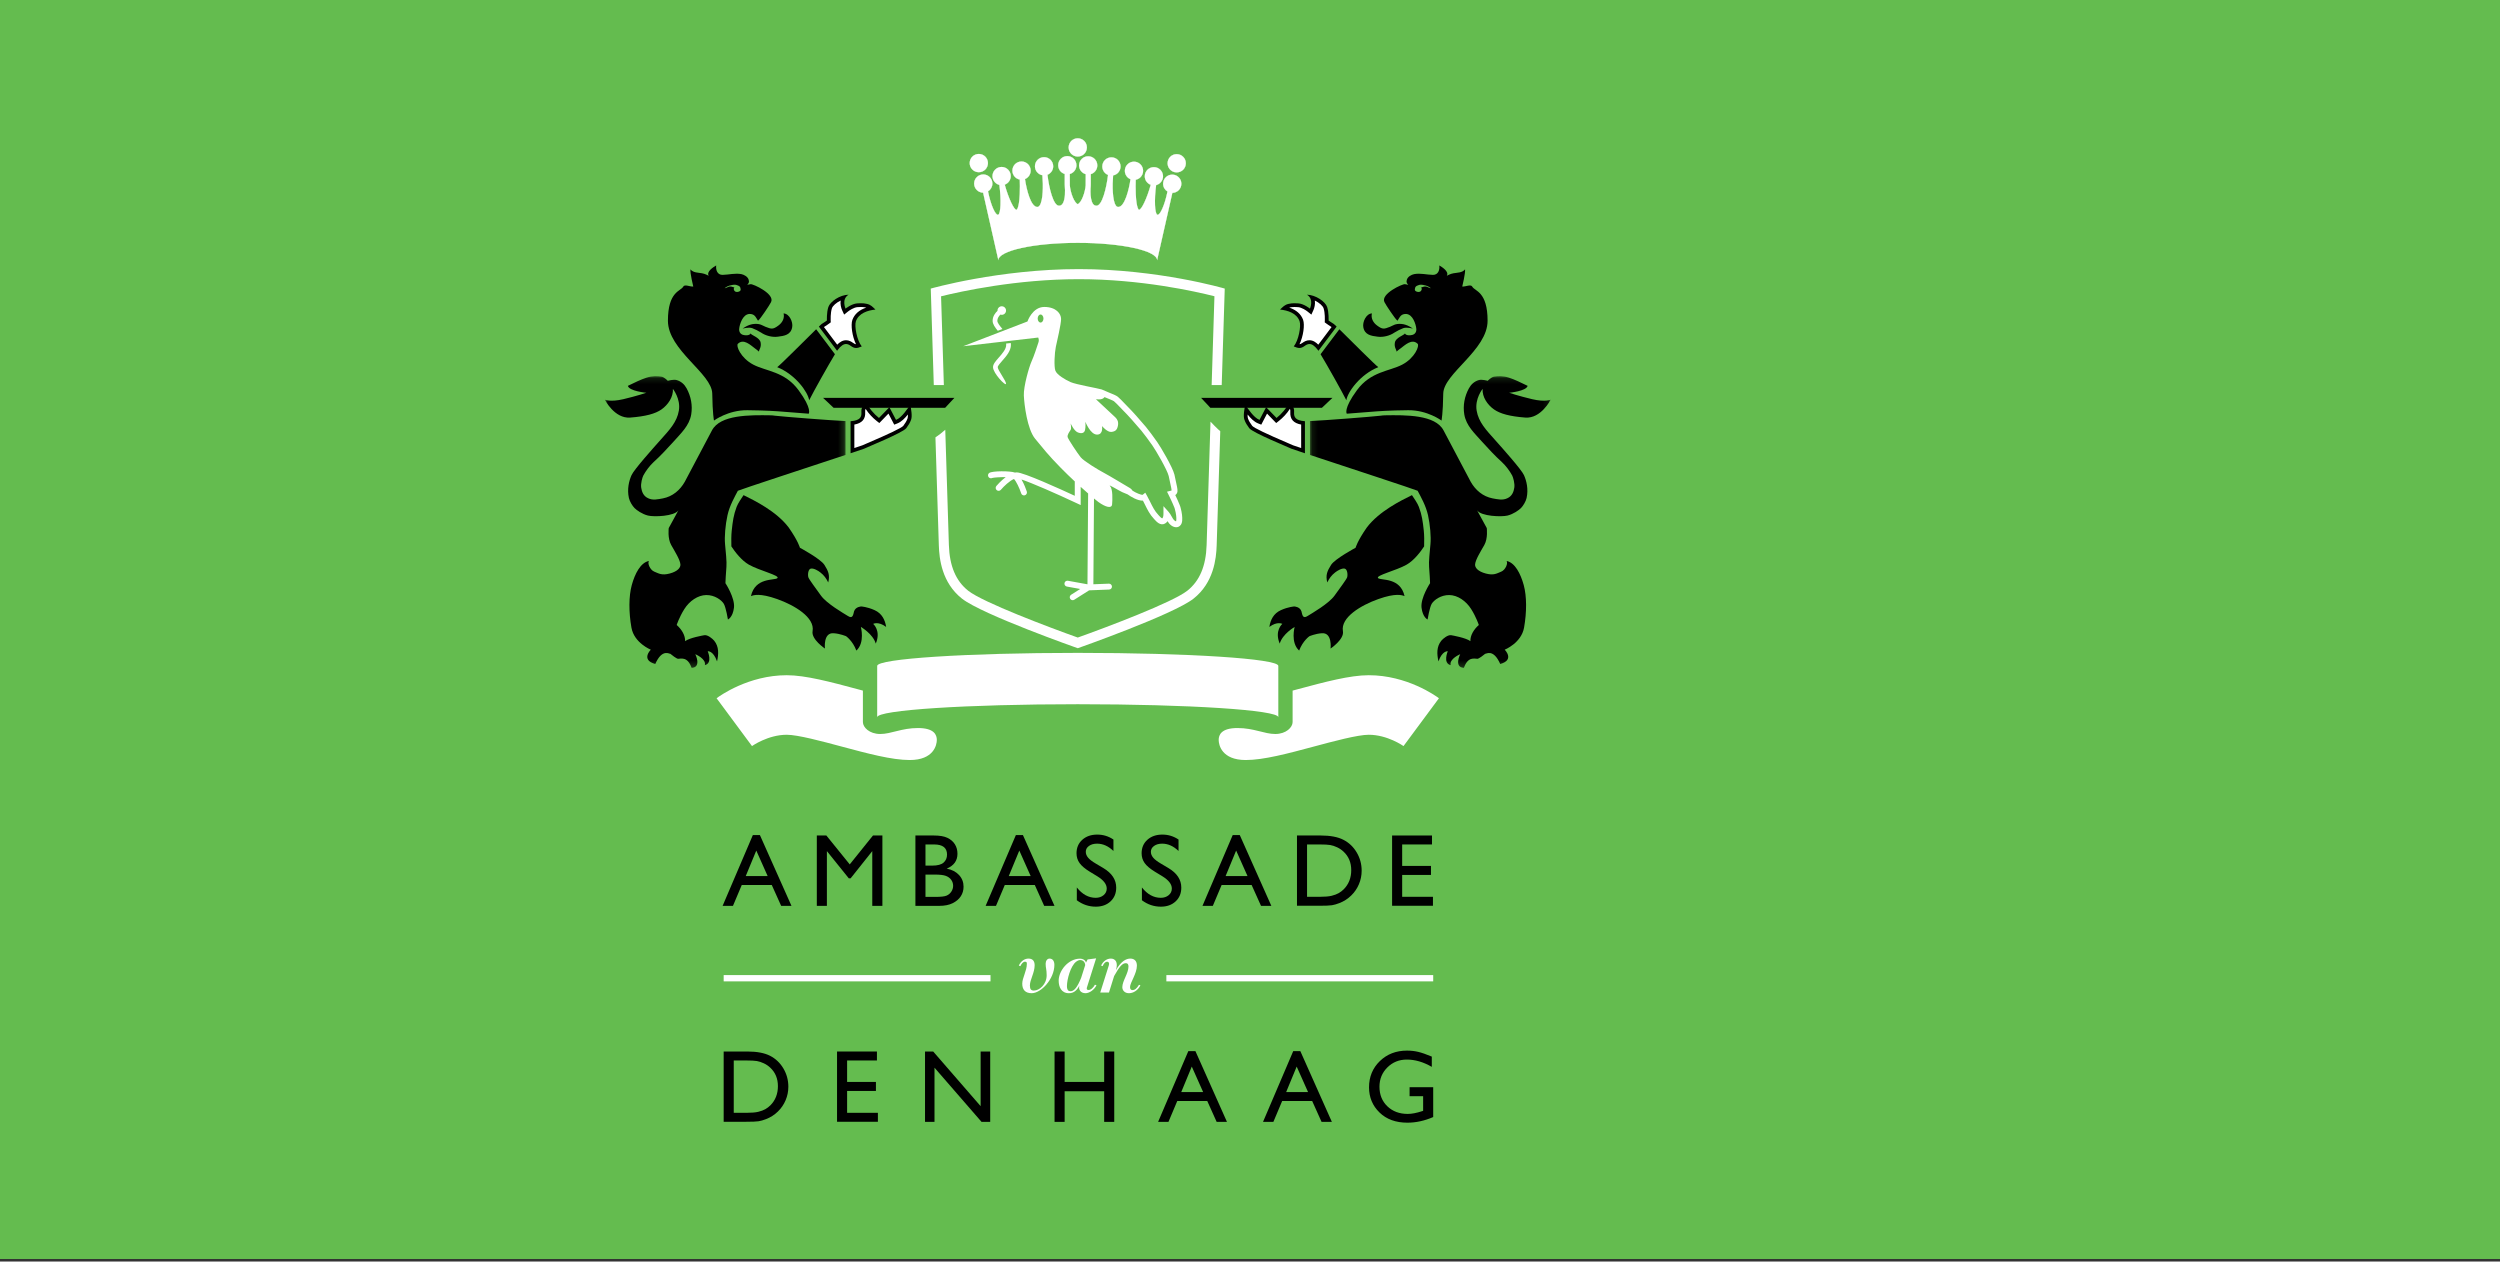 <?xml version="1.0" encoding="UTF-8"?>
<svg width="434px" height="219px" viewBox="0 0 434 219" version="1.1" xmlns="http://www.w3.org/2000/svg" xmlns:xlink="http://www.w3.org/1999/xlink">
    <rect x="0" y="0" width="434" height="219" fill="#333333" stroke="none"/>
    <title>Group 2</title>
    <defs>
        <polygon id="path-1" points="0.111 0.131 41.897 0.131 41.897 50.785 0.111 50.785"></polygon>
        <polygon id="path-3" points="0 0.131 41.786 0.131 41.786 50.785 0 50.785"></polygon>
        <polygon id="path-5" points="0 170.898 164.196 170.898 164.196 0 0 0"></polygon>
    </defs>
    <g id="Home" stroke="none" stroke-width="1" fill="none" fill-rule="evenodd">
        <g id="Group-2">
            <g id="Group-67-Copy" fill="#64BC4F">
                <polygon id="Fill-1" points="0 218.56 434 218.56 434 0.001 0 0.001"></polygon>
            </g>
            <g id="Group-124" transform="translate(105, 24)">
                <path d="M82.098,89.338 C62.866,89.338 47.28,90.349 47.28,91.599 L47.28,100.514 C47.28,99.264 62.866,98.253 82.098,98.253 C101.325,98.253 116.916,99.264 116.916,100.514 L116.916,91.599 C116.916,90.349 101.325,89.338 82.098,89.338" id="Fill-1" fill="#FFFFFF"></path>
                <path d="M57.633,104.454 C57.633,103.592 57.203,102.387 54.36,102.387 C51.518,102.387 49.709,103.421 47.813,103.421 C45.92,103.421 44.799,102.258 44.799,101.354 L44.799,95.889 C44.464,95.798 44.129,95.709 43.806,95.622 C39.201,94.387 34.851,93.218 31.583,93.218 C24.933,93.218 19.942,96.806 19.398,97.215 L25.547,105.52 C25.575,105.5 28.324,103.554 31.583,103.554 C33.489,103.554 37.724,104.691 41.125,105.605 C45.597,106.806 49.82,107.941 52.933,107.941 C57.102,107.941 57.633,105.316 57.633,104.454" id="Fill-3" fill="#FFFFFF"></path>
                <path d="M106.563,104.454 C106.563,103.592 106.993,102.387 109.836,102.387 C112.678,102.387 114.487,103.421 116.383,103.421 C118.276,103.421 119.397,102.258 119.397,101.354 L119.397,95.889 C119.732,95.798 120.067,95.709 120.39,95.622 C124.995,94.387 129.345,93.218 132.613,93.218 C139.263,93.218 144.254,96.806 144.799,97.215 L138.649,105.52 C138.621,105.5 135.872,103.554 132.613,103.554 C130.708,103.554 126.472,104.691 123.071,105.605 C118.599,106.806 114.376,107.941 111.263,107.941 C107.095,107.941 106.563,105.316 106.563,104.454" id="Fill-5" fill="#FFFFFF"></path>
                <path d="M74.101,148.421 C72.963,148.421 72.463,147.785 72.463,146.756 C72.463,145.767 73.261,144.535 73.261,143.316 C73.261,143.032 73.194,142.951 72.909,142.951 C72.652,142.951 72.327,143.29 72.138,143.722 L71.867,143.628 C72.205,142.856 72.869,142.409 73.546,142.409 C74.331,142.409 74.615,142.91 74.615,143.574 C74.615,144.86 73.789,146.106 73.789,147.067 C73.789,147.744 74.006,147.961 74.493,147.961 C75.468,147.961 76.7,146.864 76.7,145.307 C76.7,144.264 76.524,144.061 76.524,143.316 C76.524,142.829 76.782,142.409 77.201,142.409 C77.797,142.409 78.041,142.924 78.041,143.506 C78.041,145.943 75.739,148.421 74.101,148.421" id="Fill-7" fill="#FFFFFF"></path>
                <path d="M82.509,142.667 C82.333,142.667 82.144,142.721 81.819,142.951 C80.83,143.709 80.221,146.065 80.221,147.189 C80.221,147.893 80.492,148.082 80.844,148.082 C81.467,148.082 82.035,147.378 82.685,145.754 L83.389,143.547 C83.362,143.019 83.023,142.667 82.509,142.667 L82.509,142.667 Z M83.674,147.473 C83.619,147.663 83.687,147.866 83.944,147.866 C84.391,147.866 84.797,147.459 85.082,146.945 L85.353,147.04 C84.96,147.839 84.12,148.421 83.443,148.421 C82.658,148.421 82.184,147.866 82.374,147.108 C81.927,147.974 81.372,148.421 80.559,148.421 C79.233,148.421 78.786,147.311 78.786,146.241 C78.786,144.535 80.424,142.423 82.509,142.423 C82.97,142.423 83.43,142.667 83.525,143.113 L83.809,142.559 L85.285,142.369 L83.674,147.473 Z" id="Fill-9" fill="#FFFFFF"></path>
                <path d="M90.985,148.421 C90.254,148.421 89.834,147.933 89.834,147.379 C89.834,146.282 90.904,144.982 90.904,143.777 C90.904,143.452 90.782,143.208 90.457,143.208 C89.821,143.208 89.32,143.818 88.413,145.442 L87.519,148.299 L86.003,148.299 L87.492,143.587 C87.614,143.208 87.478,142.951 87.208,142.951 C86.937,142.951 86.68,143.14 86.409,143.722 L86.152,143.628 C86.476,142.897 87.126,142.409 87.844,142.409 C88.629,142.409 89.157,143.059 88.724,144.413 C89.631,142.843 90.511,142.409 91.229,142.409 C91.946,142.409 92.366,142.856 92.366,143.628 C92.366,145.023 91.175,146.593 91.175,147.351 C91.175,147.662 91.297,147.879 91.595,147.879 C92.001,147.879 92.339,147.608 92.732,146.959 L92.975,147.053 C92.529,147.961 91.716,148.421 90.985,148.421" id="Fill-11" fill="#FFFFFF"></path>
                <path d="M24.564,160.098 L22.378,160.098 L22.378,169.184 L24.616,169.184 C25.491,169.184 26.17,169.124 26.654,169.005 C27.138,168.885 27.541,168.733 27.865,168.55 C28.188,168.366 28.484,168.141 28.752,167.872 C29.615,166.998 30.046,165.893 30.046,164.558 C30.046,163.246 29.603,162.177 28.717,161.349 C28.391,161.04 28.016,160.786 27.594,160.588 C27.171,160.39 26.77,160.259 26.391,160.195 C26.012,160.131 25.403,160.098 24.564,160.098 L24.564,160.098 Z M20.629,170.74 L20.629,158.542 L24.747,158.542 C26.409,158.542 27.723,158.792 28.691,159.29 C29.659,159.788 30.428,160.521 31,161.489 C31.571,162.457 31.857,163.512 31.857,164.655 C31.857,165.47 31.699,166.252 31.384,166.998 C31.069,167.744 30.62,168.4 30.038,168.965 C29.443,169.548 28.752,169.988 27.965,170.285 C27.505,170.467 27.082,170.587 26.697,170.649 C26.313,170.71 25.578,170.74 24.494,170.74 L20.629,170.74 Z" id="Fill-13" fill="#000000"></path>
                <polygon id="Fill-15" fill="#000000" points="40.31 158.542 47.236 158.542 47.236 160.098 42.059 160.098 42.059 163.824 47.061 163.824 47.061 165.389 42.059 165.389 42.059 169.184 47.402 169.184 47.402 170.74 40.31 170.74"></polygon>
                <polygon id="Fill-17" fill="#000000" points="65.238 158.542 66.9 158.542 66.9 170.758 65.396 170.758 57.229 161.35 57.229 170.758 55.584 170.758 55.584 158.542 57.001 158.542 65.238 168.03"></polygon>
                <polygon id="Fill-19" fill="#000000" points="86.684 158.542 88.433 158.542 88.433 170.758 86.684 170.758 86.684 165.442 79.82 165.442 79.82 170.758 78.071 170.758 78.071 158.542 79.82 158.542 79.82 163.824 86.684 163.824"></polygon>
                <path d="M103.864,165.581 L101.893,161.157 L100.065,165.581 L103.864,165.581 Z M101.294,158.472 L102.523,158.472 L108,170.758 L106.211,170.758 L104.582,167.138 L99.371,167.138 L97.844,170.758 L96.047,170.758 L101.294,158.472 Z" id="Fill-21" fill="#000000"></path>
                <path d="M122.076,165.581 L120.105,161.157 L118.278,165.581 L122.076,165.581 Z M119.506,158.472 L120.736,158.472 L126.213,170.758 L124.423,170.758 L122.795,167.138 L117.583,167.138 L116.057,170.758 L114.26,170.758 L119.506,158.472 Z" id="Fill-23" fill="#000000"></path>
                <path d="M139.704,164.742 L143.804,164.742 L143.804,169.919 C142.301,170.571 140.808,170.898 139.327,170.898 C137.305,170.898 135.688,170.307 134.479,169.127 C133.269,167.947 132.664,166.491 132.664,164.759 C132.664,162.935 133.291,161.416 134.544,160.203 C135.798,158.991 137.369,158.385 139.258,158.385 C139.945,158.385 140.598,158.459 141.216,158.608 C141.834,158.757 142.615,159.029 143.56,159.425 L143.56,161.209 C142.102,160.364 140.656,159.941 139.223,159.941 C137.888,159.941 136.763,160.396 135.847,161.305 C134.932,162.215 134.475,163.331 134.475,164.655 C134.475,166.042 134.932,167.176 135.847,168.056 C136.763,168.936 137.94,169.376 139.38,169.376 C140.08,169.376 140.916,169.216 141.89,168.895 L142.056,168.843 L142.056,166.298 L139.704,166.298 L139.704,164.742 Z" id="Fill-25" fill="#000000"></path>
                <path d="M28.262,128.081 L26.291,123.657 L24.463,128.081 L28.262,128.081 Z M25.692,120.972 L26.921,120.972 L32.399,133.258 L30.609,133.258 L28.981,129.638 L23.769,129.638 L22.243,133.258 L20.445,133.258 L25.692,120.972 Z" id="Fill-27" fill="#000000"></path>
                <polygon id="Fill-29" fill="#000000" points="46.549 121.042 48.184 121.042 48.184 133.258 46.427 133.258 46.427 123.753 42.671 128.474 42.348 128.474 38.548 123.753 38.548 133.258 36.799 133.258 36.799 121.042 38.455 121.042 42.514 126.059"></polygon>
                <path d="M57.299,127.827 L55.663,127.827 L55.663,131.701 L57.386,131.701 C58.342,131.701 58.991,131.627 59.332,131.478 C59.673,131.33 59.947,131.098 60.154,130.783 C60.36,130.468 60.464,130.13 60.464,129.769 C60.464,129.396 60.355,129.054 60.136,128.746 C59.918,128.437 59.607,128.206 59.205,128.055 C58.803,127.903 58.167,127.827 57.299,127.827 M57.167,122.598 L55.663,122.598 L55.663,126.271 L56.826,126.271 C57.759,126.271 58.422,126.094 58.816,125.738 C59.209,125.382 59.406,124.922 59.406,124.356 C59.406,123.184 58.66,122.598 57.167,122.598 M58.05,133.258 L53.915,133.258 L53.915,121.042 L57.115,121.042 C58.123,121.042 58.91,121.178 59.476,121.449 C60.041,121.72 60.473,122.093 60.77,122.568 C61.067,123.043 61.216,123.593 61.216,124.216 C61.216,125.417 60.595,126.277 59.353,126.795 C60.245,126.965 60.955,127.332 61.483,127.897 C62.01,128.463 62.274,129.139 62.274,129.926 C62.274,130.55 62.114,131.107 61.793,131.596 C61.472,132.086 61.002,132.485 60.381,132.794 C59.76,133.103 58.983,133.258 58.05,133.258" id="Fill-31" fill="#000000"></path>
                <path d="M73.923,128.081 L71.952,123.657 L70.124,128.081 L73.923,128.081 Z M71.353,120.972 L72.582,120.972 L78.06,133.258 L76.27,133.258 L74.642,129.638 L69.43,129.638 L67.904,133.258 L66.106,133.258 L71.353,120.972 Z" id="Fill-33" fill="#000000"></path>
                <path d="M85.521,128.14 L84.192,127.332 C83.359,126.823 82.766,126.322 82.413,125.829 C82.06,125.337 81.884,124.77 81.884,124.129 C81.884,123.167 82.217,122.386 82.885,121.785 C83.552,121.185 84.42,120.884 85.486,120.884 C86.507,120.884 87.442,121.171 88.293,121.744 L88.293,123.729 C87.413,122.882 86.466,122.458 85.452,122.458 C84.88,122.458 84.411,122.591 84.044,122.855 C83.676,123.119 83.493,123.458 83.493,123.869 C83.493,124.235 83.628,124.578 83.899,124.897 C84.169,125.217 84.604,125.552 85.204,125.903 L86.539,126.694 C88.029,127.584 88.774,128.717 88.774,130.092 C88.774,131.072 88.446,131.867 87.791,132.479 C87.135,133.091 86.282,133.398 85.233,133.398 C84.026,133.398 82.927,133.027 81.936,132.285 L81.936,130.064 C82.881,131.26 83.974,131.859 85.215,131.859 C85.763,131.859 86.219,131.706 86.584,131.401 C86.948,131.096 87.13,130.714 87.13,130.255 C87.13,129.512 86.594,128.807 85.521,128.14" id="Fill-35" fill="#000000"></path>
                <path d="M96.821,128.14 L95.492,127.332 C94.659,126.823 94.066,126.322 93.713,125.829 C93.36,125.337 93.184,124.77 93.184,124.129 C93.184,123.167 93.517,122.386 94.185,121.785 C94.852,121.185 95.72,120.884 96.786,120.884 C97.807,120.884 98.742,121.171 99.593,121.744 L99.593,123.729 C98.713,122.882 97.766,122.458 96.752,122.458 C96.18,122.458 95.711,122.591 95.344,122.855 C94.976,123.119 94.793,123.458 94.793,123.869 C94.793,124.235 94.928,124.578 95.199,124.897 C95.469,125.217 95.904,125.552 96.504,125.903 L97.839,126.694 C99.329,127.584 100.074,128.717 100.074,130.092 C100.074,131.072 99.746,131.867 99.091,132.479 C98.435,133.091 97.582,133.398 96.533,133.398 C95.326,133.398 94.227,133.027 93.236,132.285 L93.236,130.064 C94.181,131.26 95.274,131.859 96.515,131.859 C97.063,131.859 97.519,131.706 97.884,131.401 C98.248,131.096 98.43,130.714 98.43,130.255 C98.43,129.512 97.894,128.807 96.821,128.14" id="Fill-37" fill="#000000"></path>
                <path d="M111.566,128.081 L109.595,123.657 L107.767,128.081 L111.566,128.081 Z M108.996,120.972 L110.226,120.972 L115.703,133.258 L113.913,133.258 L112.285,129.638 L107.073,129.638 L105.547,133.258 L103.75,133.258 L108.996,120.972 Z" id="Fill-39" fill="#000000"></path>
                <path d="M124.091,122.598 L121.905,122.598 L121.905,131.684 L124.143,131.684 C125.018,131.684 125.697,131.624 126.181,131.505 C126.665,131.385 127.068,131.233 127.392,131.05 C127.715,130.866 128.011,130.64 128.28,130.372 C129.142,129.498 129.574,128.393 129.574,127.058 C129.574,125.746 129.13,124.677 128.245,123.849 C127.918,123.54 127.544,123.286 127.121,123.088 C126.698,122.89 126.297,122.759 125.919,122.695 C125.54,122.631 124.931,122.598 124.091,122.598 L124.091,122.598 Z M120.156,133.24 L120.156,121.042 L124.275,121.042 C125.936,121.042 127.251,121.291 128.218,121.79 C129.186,122.288 129.956,123.021 130.527,123.989 C131.098,124.957 131.384,126.012 131.384,127.154 C131.384,127.97 131.226,128.752 130.911,129.498 C130.597,130.244 130.148,130.9 129.565,131.465 C128.97,132.048 128.28,132.488 127.492,132.785 C127.032,132.966 126.609,133.087 126.225,133.149 C125.84,133.21 125.105,133.24 124.021,133.24 L120.156,133.24 Z" id="Fill-41" fill="#000000"></path>
                <polygon id="Fill-43" fill="#000000" points="136.668 121.042 143.593 121.042 143.593 122.598 138.417 122.598 138.417 126.323 143.418 126.323 143.418 127.889 138.417 127.889 138.417 131.684 143.76 131.684 143.76 133.24 136.668 133.24"></polygon>
                <path d="M82.098,3.184 C82.977,3.184 83.69,2.471 83.69,1.592 C83.69,0.713 82.977,6.55172414e-05 82.098,6.55172414e-05 C81.219,6.55172414e-05 80.506,0.713 80.506,1.592 C80.506,2.471 81.219,3.184 82.098,3.184" id="Fill-45" fill="#FFFFFF"></path>
                <path d="M98.5,6.306 C97.621,6.306 96.908,7.02 96.908,7.899 C96.908,8.471 97.211,8.971 97.665,9.252 C97.173,11.696 96.354,13.38 95.935,13.278 C95.469,13.161 95.366,10.701 95.709,8.141 C96.398,7.966 96.908,7.343 96.908,6.599 C96.908,5.72 96.195,5.008 95.316,5.008 C94.437,5.008 93.724,5.72 93.724,6.599 C93.724,7.282 94.155,7.863 94.759,8.089 C94.104,10.425 93.146,12.471 92.718,12.414 C92.713,12.413 92.296,12.203 92.18,9.757 C92.132,8.758 92.153,7.759 92.172,7.211 C92.901,7.065 93.45,6.422 93.45,5.65 C93.45,4.771 92.737,4.058 91.858,4.058 C90.979,4.058 90.266,4.771 90.266,5.65 C90.266,6.313 90.671,6.88 91.246,7.12 C90.985,8.93 90.234,11.918 89.132,11.918 C88.972,11.918 88.848,11.847 88.731,11.688 C88.113,10.852 88.097,8.195 88.24,6.462 C88.978,6.323 89.536,5.676 89.536,4.898 C89.536,4.019 88.823,3.306 87.944,3.306 C87.064,3.306 86.351,4.019 86.351,4.898 C86.351,5.565 86.762,6.136 87.344,6.373 C87.076,8.668 86.317,11.707 85.362,11.707 C85.106,11.707 84.914,11.609 84.759,11.398 C84.595,11.176 84.488,10.856 84.42,10.504 C84.42,10.503 84.421,10.5 84.421,10.5 L84.419,10.498 C84.268,9.717 84.309,8.774 84.354,8.36 L84.358,8.217 C84.364,8.13 84.366,8.047 84.366,7.971 L84.366,6.239 C85.023,6.043 85.501,5.434 85.501,4.714 C85.501,3.835 84.789,3.122 83.909,3.122 C83.03,3.122 82.317,3.835 82.317,4.714 C82.317,5.442 82.806,6.054 83.473,6.244 L83.466,8.179 C83.428,8.706 83.255,9.513 82.96,10.229 C82.693,10.877 82.382,11.305 82.098,11.442 C81.814,11.305 81.503,10.877 81.236,10.229 C80.941,9.513 80.768,8.706 80.73,8.179 L80.722,6.213 C81.389,6.023 81.878,5.411 81.878,4.683 C81.878,3.804 81.166,3.091 80.286,3.091 C79.407,3.091 78.694,3.804 78.694,4.683 C78.694,5.404 79.173,6.012 79.83,6.208 L79.83,7.971 C79.83,8.047 79.833,8.13 79.838,8.217 L79.843,8.36 C79.908,8.962 79.964,10.682 79.437,11.398 C79.282,11.609 79.091,11.707 78.834,11.707 C77.875,11.707 77.113,8.642 76.848,6.343 C77.432,6.107 77.844,5.536 77.844,4.867 C77.844,3.988 77.131,3.275 76.252,3.275 C75.372,3.275 74.659,3.988 74.659,4.867 C74.659,5.645 75.217,6.291 75.954,6.43 C76.099,8.163 76.087,10.847 75.466,11.688 C75.348,11.847 75.224,11.918 75.065,11.918 C73.955,11.918 73.203,8.897 72.945,7.09 C73.523,6.851 73.929,6.283 73.929,5.619 C73.929,4.74 73.217,4.027 72.338,4.027 C71.458,4.027 70.745,4.74 70.745,5.619 C70.745,6.391 71.294,7.034 72.022,7.18 C72.042,7.721 72.065,8.74 72.017,9.757 C71.9,12.203 71.483,12.413 71.479,12.414 C71.048,12.472 70.084,10.409 69.43,8.061 C70.037,7.837 70.471,7.254 70.471,6.569 C70.471,5.689 69.759,4.976 68.88,4.976 C68,4.976 67.287,5.689 67.287,6.569 C67.287,7.311 67.796,7.933 68.483,8.109 C68.83,10.68 68.729,13.161 68.261,13.278 C67.84,13.38 67.017,11.683 66.526,9.224 C66.982,8.944 67.287,8.442 67.287,7.867 C67.287,6.988 66.574,6.276 65.695,6.276 C64.816,6.276 64.103,6.988 64.103,7.867 C64.103,8.735 64.797,9.44 65.661,9.458 C66.011,11.009 68.316,21.188 68.316,21.188 C68.316,19.518 74.486,18.164 82.097,18.164 C89.708,18.164 95.878,19.518 95.878,21.188 C95.878,21.188 98.155,11.141 98.528,9.489 C99.395,9.474 100.093,8.769 100.093,7.899 C100.093,7.02 99.38,6.306 98.5,6.306" id="Fill-47" fill="#FFFFFF"></path>
                <path d="M99.274,2.751 C98.395,2.751 97.683,3.464 97.683,4.343 C97.683,5.222 98.395,5.935 99.274,5.935 C100.154,5.935 100.867,5.222 100.867,4.343 C100.867,3.464 100.154,2.751 99.274,2.751" id="Fill-49" fill="#FFFFFF"></path>
                <path d="M66.513,4.312 C66.513,3.433 65.8,2.719 64.921,2.719 C64.042,2.719 63.329,3.433 63.329,4.312 C63.329,5.191 64.042,5.904 64.921,5.904 C65.8,5.904 66.513,5.191 66.513,4.312" id="Fill-51" fill="#FFFFFF"></path>
                <path d="M82.098,3.185 C82.977,3.185 83.69,2.472 83.69,1.592 C83.69,0.713 82.977,0 82.098,0 C81.219,0 80.506,0.713 80.506,1.592 C80.506,2.472 81.219,3.185 82.098,3.185" id="Fill-53" fill="#61B146"></path>
                <path d="M98.5,6.307 C97.621,6.307 96.908,7.02 96.908,7.899 C96.908,8.471 97.211,8.971 97.665,9.252 C97.173,11.696 96.354,13.38 95.935,13.278 C95.469,13.162 95.366,10.701 95.709,8.141 C96.398,7.966 96.908,7.343 96.908,6.6 C96.908,5.72 96.195,5.008 95.316,5.008 C94.437,5.008 93.724,5.72 93.724,6.6 C93.724,7.283 94.155,7.863 94.759,8.089 C94.104,10.426 93.146,12.472 92.718,12.414 C92.713,12.413 92.296,12.204 92.18,9.757 C92.132,8.758 92.153,7.759 92.172,7.211 C92.901,7.065 93.45,6.422 93.45,5.65 C93.45,4.771 92.737,4.058 91.858,4.058 C90.979,4.058 90.266,4.771 90.266,5.65 C90.266,6.313 90.671,6.88 91.246,7.12 C90.985,8.93 90.234,11.918 89.132,11.918 C88.972,11.918 88.848,11.847 88.731,11.688 C88.113,10.853 88.097,8.196 88.24,6.462 C88.978,6.323 89.536,5.676 89.536,4.899 C89.536,4.019 88.823,3.306 87.944,3.306 C87.064,3.306 86.351,4.019 86.351,4.899 C86.351,5.566 86.762,6.136 87.344,6.373 C87.076,8.669 86.317,11.707 85.362,11.707 C85.106,11.707 84.914,11.609 84.759,11.398 C84.595,11.176 84.488,10.856 84.42,10.504 C84.42,10.503 84.421,10.501 84.421,10.5 L84.419,10.499 C84.268,9.717 84.309,8.775 84.354,8.361 L84.358,8.218 C84.364,8.131 84.366,8.048 84.366,7.971 L84.366,6.239 C85.023,6.043 85.501,5.435 85.501,4.715 C85.501,3.835 84.789,3.122 83.909,3.122 C83.03,3.122 82.317,3.835 82.317,4.715 C82.317,5.442 82.806,6.055 83.473,6.245 L83.466,8.179 C83.428,8.707 83.255,9.513 82.96,10.229 C82.693,10.877 82.382,11.306 82.098,11.442 C81.814,11.306 81.503,10.877 81.236,10.229 C80.941,9.513 80.768,8.707 80.73,8.179 L80.722,6.213 C81.389,6.024 81.878,5.411 81.878,4.683 C81.878,3.804 81.166,3.091 80.286,3.091 C79.407,3.091 78.694,3.804 78.694,4.683 C78.694,5.404 79.173,6.012 79.83,6.208 L79.83,7.971 C79.83,8.048 79.833,8.131 79.838,8.218 L79.843,8.361 C79.908,8.963 79.964,10.682 79.437,11.398 C79.282,11.609 79.091,11.707 78.834,11.707 C77.875,11.707 77.113,8.642 76.848,6.343 C77.432,6.107 77.844,5.536 77.844,4.867 C77.844,3.988 77.131,3.275 76.252,3.275 C75.372,3.275 74.659,3.988 74.659,4.867 C74.659,5.645 75.217,6.291 75.954,6.431 C76.099,8.163 76.087,10.848 75.466,11.688 C75.348,11.847 75.224,11.918 75.065,11.918 C73.955,11.918 73.203,8.897 72.945,7.091 C73.523,6.852 73.929,6.283 73.929,5.619 C73.929,4.74 73.217,4.027 72.338,4.027 C71.458,4.027 70.745,4.74 70.745,5.619 C70.745,6.391 71.294,7.034 72.022,7.18 C72.042,7.721 72.065,8.74 72.017,9.757 C71.9,12.204 71.483,12.413 71.479,12.414 C71.048,12.472 70.084,10.409 69.43,8.061 C70.037,7.837 70.471,7.254 70.471,6.569 C70.471,5.689 69.759,4.977 68.88,4.977 C68,4.977 67.287,5.689 67.287,6.569 C67.287,7.311 67.796,7.933 68.483,8.109 C68.83,10.68 68.729,13.161 68.261,13.278 C67.84,13.38 67.017,11.683 66.526,9.224 C66.982,8.944 67.287,8.442 67.287,7.868 C67.287,6.989 66.574,6.276 65.695,6.276 C64.816,6.276 64.103,6.989 64.103,7.868 C64.103,8.736 64.797,9.44 65.661,9.458 C66.011,11.009 68.316,21.188 68.316,21.188 C68.316,19.518 74.486,18.164 82.097,18.164 C89.708,18.164 95.878,19.518 95.878,21.188 C95.878,21.188 98.155,11.141 98.528,9.489 C99.395,9.474 100.093,8.769 100.093,7.899 C100.093,7.02 99.38,6.307 98.5,6.307" id="Fill-55" fill="#61B146"></path>
                <path d="M99.274,2.751 C98.395,2.751 97.683,3.464 97.683,4.343 C97.683,5.222 98.395,5.935 99.274,5.935 C100.154,5.935 100.867,5.222 100.867,4.343 C100.867,3.464 100.154,2.751 99.274,2.751" id="Fill-57" fill="#61B146"></path>
                <path d="M66.513,4.312 C66.513,3.433 65.8,2.72 64.921,2.72 C64.042,2.72 63.329,3.433 63.329,4.312 C63.329,5.191 64.042,5.904 64.921,5.904 C65.8,5.904 66.513,5.191 66.513,4.312" id="Fill-59" fill="#61B146"></path>
                <path d="M105.142,49.195 C104.819,59.47 104.503,69.515 104.469,70.618 C104.355,74.26 103.259,76.854 101.119,78.548 C98.547,80.584 87.03,84.922 82.098,86.679 C77.166,84.922 65.649,80.584 63.077,78.548 C60.937,76.854 59.841,74.26 59.727,70.618 C59.694,69.566 59.405,60.371 59.098,50.603 C58.575,51.082 57.988,51.528 57.392,51.932 C57.684,61.212 57.95,69.667 57.981,70.673 C58.054,73.002 58.498,77.151 61.993,79.918 C65.487,82.684 82.093,88.53 82.093,88.53 L82.098,88.271 L82.104,88.53 C82.104,88.53 98.709,82.684 102.204,79.918 C105.698,77.151 106.142,73.002 106.215,70.673 C106.248,69.628 106.533,60.553 106.838,50.861 C106.697,50.741 106.56,50.619 106.428,50.495 C106.02,50.112 105.586,49.669 105.142,49.195" id="Fill-61" fill="#FFFFFF"></path>
                <path d="M82.276,22.717 C68.414,22.717 56.58,26.098 56.58,26.098 C56.58,26.098 56.822,33.82 57.106,42.842 L58.854,42.842 C58.642,36.093 58.452,30.064 58.37,27.437 C61.787,26.591 71.457,24.464 82.276,24.464 C93.062,24.464 102.481,26.579 105.827,27.428 C105.744,30.05 105.555,36.085 105.342,42.842 L107.09,42.842 C107.374,33.82 107.616,26.098 107.616,26.098 C107.616,26.098 96.138,22.717 82.276,22.717" id="Fill-63" fill="#FFFFFF"></path>
                <path d="M82.098,3.184 C82.977,3.184 83.69,2.471 83.69,1.592 C83.69,0.713 82.977,6.55172414e-05 82.098,6.55172414e-05 C81.219,6.55172414e-05 80.506,0.713 80.506,1.592 C80.506,2.471 81.219,3.184 82.098,3.184" id="Fill-65" fill="#FFFFFF"></path>
                <path d="M98.5,6.306 C97.621,6.306 96.908,7.02 96.908,7.899 C96.908,8.471 97.211,8.971 97.665,9.252 C97.173,11.696 96.354,13.38 95.935,13.278 C95.469,13.161 95.366,10.701 95.709,8.141 C96.398,7.966 96.908,7.343 96.908,6.599 C96.908,5.72 96.195,5.008 95.316,5.008 C94.437,5.008 93.724,5.72 93.724,6.599 C93.724,7.282 94.155,7.863 94.759,8.089 C94.104,10.425 93.146,12.471 92.718,12.414 C92.713,12.413 92.296,12.203 92.18,9.757 C92.132,8.758 92.153,7.759 92.172,7.211 C92.901,7.065 93.45,6.422 93.45,5.65 C93.45,4.771 92.737,4.058 91.858,4.058 C90.979,4.058 90.266,4.771 90.266,5.65 C90.266,6.313 90.671,6.88 91.246,7.12 C90.985,8.93 90.234,11.918 89.132,11.918 C88.972,11.918 88.848,11.847 88.731,11.688 C88.113,10.852 88.097,8.195 88.24,6.462 C88.978,6.323 89.536,5.676 89.536,4.898 C89.536,4.019 88.823,3.306 87.944,3.306 C87.064,3.306 86.351,4.019 86.351,4.898 C86.351,5.565 86.762,6.136 87.344,6.373 C87.076,8.668 86.317,11.707 85.362,11.707 C85.106,11.707 84.914,11.609 84.759,11.398 C84.595,11.176 84.488,10.856 84.42,10.504 C84.42,10.503 84.421,10.5 84.421,10.5 L84.419,10.498 C84.268,9.717 84.309,8.774 84.354,8.36 L84.358,8.217 C84.364,8.13 84.366,8.047 84.366,7.971 L84.366,6.239 C85.023,6.043 85.501,5.434 85.501,4.714 C85.501,3.835 84.789,3.122 83.909,3.122 C83.03,3.122 82.317,3.835 82.317,4.714 C82.317,5.442 82.806,6.054 83.473,6.244 L83.466,8.179 C83.428,8.706 83.255,9.513 82.96,10.229 C82.693,10.877 82.382,11.305 82.098,11.442 C81.814,11.305 81.503,10.877 81.236,10.229 C80.941,9.513 80.768,8.706 80.73,8.179 L80.722,6.213 C81.389,6.023 81.878,5.411 81.878,4.683 C81.878,3.804 81.166,3.091 80.286,3.091 C79.407,3.091 78.694,3.804 78.694,4.683 C78.694,5.404 79.173,6.012 79.83,6.208 L79.83,7.971 C79.83,8.047 79.833,8.13 79.838,8.217 L79.843,8.36 C79.908,8.962 79.964,10.682 79.437,11.398 C79.282,11.609 79.091,11.707 78.834,11.707 C77.875,11.707 77.113,8.642 76.848,6.343 C77.432,6.107 77.844,5.536 77.844,4.867 C77.844,3.988 77.131,3.275 76.252,3.275 C75.372,3.275 74.659,3.988 74.659,4.867 C74.659,5.645 75.217,6.291 75.954,6.43 C76.099,8.163 76.087,10.847 75.466,11.688 C75.348,11.847 75.224,11.918 75.065,11.918 C73.955,11.918 73.203,8.897 72.945,7.09 C73.523,6.851 73.929,6.283 73.929,5.619 C73.929,4.74 73.217,4.027 72.338,4.027 C71.458,4.027 70.745,4.74 70.745,5.619 C70.745,6.391 71.294,7.034 72.022,7.18 C72.042,7.721 72.065,8.74 72.017,9.757 C71.9,12.203 71.483,12.413 71.479,12.414 C71.048,12.472 70.084,10.409 69.43,8.061 C70.037,7.837 70.471,7.254 70.471,6.569 C70.471,5.689 69.759,4.976 68.88,4.976 C68,4.976 67.287,5.689 67.287,6.569 C67.287,7.311 67.796,7.933 68.483,8.109 C68.83,10.68 68.729,13.161 68.261,13.278 C67.84,13.38 67.017,11.683 66.526,9.224 C66.982,8.944 67.287,8.442 67.287,7.867 C67.287,6.988 66.574,6.276 65.695,6.276 C64.816,6.276 64.103,6.988 64.103,7.867 C64.103,8.735 64.797,9.44 65.661,9.458 C66.011,11.009 68.316,21.188 68.316,21.188 C68.316,19.518 74.486,18.164 82.097,18.164 C89.708,18.164 95.878,19.518 95.878,21.188 C95.878,21.188 98.155,11.141 98.528,9.489 C99.395,9.474 100.093,8.769 100.093,7.899 C100.093,7.02 99.38,6.306 98.5,6.306" id="Fill-67" fill="#FFFFFF"></path>
                <path d="M99.274,2.751 C98.395,2.751 97.683,3.464 97.683,4.343 C97.683,5.222 98.395,5.935 99.274,5.935 C100.154,5.935 100.867,5.222 100.867,4.343 C100.867,3.464 100.154,2.751 99.274,2.751" id="Fill-69" fill="#FFFFFF"></path>
                <path d="M66.513,4.312 C66.513,3.433 65.8,2.719 64.921,2.719 C64.042,2.719 63.329,3.433 63.329,4.312 C63.329,5.191 64.042,5.904 64.921,5.904 C65.8,5.904 66.513,5.191 66.513,4.312" id="Fill-71" fill="#FFFFFF"></path>
                <path d="M99.207,66.297 C99.198,66.412 99.176,66.475 99.163,66.503 C99.121,66.496 99.038,66.467 98.927,66.387 C98.702,66.215 98.557,65.952 98.389,65.648 C98.244,65.385 98.094,65.113 97.871,64.864 L96.976,63.865 L96.976,65.206 C96.976,65.605 96.888,65.912 96.762,65.989 C96.615,65.98 96.277,65.599 96.166,65.475 L96.067,65.365 C95.459,64.724 95.083,63.963 94.686,63.157 C94.509,62.798 94.326,62.427 94.118,62.058 L93.82,61.532 L93.373,61.893 C93.116,61.945 92.198,61.578 91.598,61.176 C91.504,61.005 91.358,60.846 91.187,60.748 C90.695,60.467 87.486,58.522 86.642,58.084 C85.799,57.646 83.16,56.072 82.598,55.369 C82.036,54.666 80.483,52.324 80.35,51.91 C80.217,51.495 80.693,50.911 80.862,50.63 C81.032,50.349 80.862,49.505 80.862,49.505 C80.862,49.505 81.427,50.762 82.06,51.044 C82.692,51.325 83.219,51.227 83.36,50.664 C83.5,50.102 83.421,49.224 83.421,49.224 C83.421,49.224 84.288,51.447 85.442,51.447 C86.597,51.447 86.303,49.963 86.303,49.963 C86.303,49.963 87.217,51.051 87.919,50.981 C88.622,50.911 88.927,50.635 89.067,49.922 C89.208,49.208 88.974,48.802 88.622,48.451 C88.271,48.1 85.248,45.301 85.248,45.301 C85.248,45.301 86.296,45.494 86.678,45.018 C86.7,44.991 86.719,44.963 86.738,44.935 C86.832,44.973 86.93,45.013 87.031,45.053 C87.483,45.236 88.239,45.542 88.377,45.649 L88.394,45.664 C88.733,45.955 89.053,46.292 89.362,46.617 C89.525,46.788 89.687,46.958 89.851,47.123 C90.975,48.247 92.012,49.445 93.148,50.775 C93.752,51.508 94.323,52.308 94.826,53.014 L95.074,53.361 C95.611,54.11 97.631,57.568 97.886,58.635 C98.047,59.332 98.197,60.035 98.318,60.662 L98.332,60.741 C98.358,60.88 98.389,61.048 98.394,61.138 C98.361,61.153 98.302,61.175 98.206,61.2 L97.593,61.359 L97.876,61.925 C97.883,61.939 98.556,63.287 98.855,64.076 L98.859,64.074 C98.867,64.097 98.886,64.153 98.921,64.256 C98.945,64.339 98.958,64.386 98.96,64.395 L98.968,64.431 C99.163,65.161 99.243,65.789 99.207,66.297 M75.644,31.994 C75.366,31.994 75.142,31.682 75.142,31.297 C75.142,30.912 75.366,30.6 75.644,30.6 C75.921,30.6 76.145,30.912 76.145,31.297 C76.145,31.682 75.921,31.994 75.644,31.994 M99.959,64.167 L99.959,64.167 C99.949,64.13 99.932,64.065 99.903,63.964 L99.897,63.942 C99.874,63.876 99.847,63.794 99.81,63.713 L99.813,63.712 C99.61,63.177 99.261,62.432 99.029,61.949 C99.534,61.596 99.432,61.048 99.339,60.552 L99.325,60.472 C99.201,59.829 99.049,59.114 98.884,58.4 C98.578,57.123 96.48,53.563 95.907,52.764 L95.66,52.419 C95.147,51.699 94.565,50.884 93.934,50.117 C92.777,48.763 91.726,47.548 90.576,46.398 C90.418,46.24 90.262,46.076 90.106,45.912 C89.78,45.569 89.444,45.215 89.067,44.891 C88.851,44.696 88.37,44.49 87.416,44.104 C87.017,43.943 86.605,43.776 86.425,43.68 L86.424,43.681 C86.366,43.65 86.303,43.623 86.232,43.602 C85.53,43.391 81.818,42.758 80.862,42.337 C79.907,41.915 78.501,41.072 78.221,40.369 C77.94,39.666 78.08,37.207 78.291,36.222 C78.501,35.239 79.204,32.28 79.204,31.373 C79.204,30.467 78.349,29.287 76.287,29.287 C74.226,29.287 73.371,31.795 73.371,31.795 C73.371,31.795 73.374,31.799 73.378,31.804 L62.213,36.103 L75.235,34.597 C75.382,34.971 75.348,35.208 75.269,35.45 C75.067,36.065 74.496,37.839 74.074,38.753 C73.653,39.666 72.668,43.11 72.739,44.656 C72.809,46.202 73.313,50.497 74.706,52.176 C76.1,53.855 76.908,54.935 79.172,57.238 C79.957,58.038 80.788,58.838 81.587,59.582 C81.584,59.604 81.58,59.625 81.58,59.647 L81.58,62.07 C79.085,60.913 72.704,58.007 71.506,58.007 C71.402,58.007 71.298,58.018 71.192,58.037 C70.402,57.737 67.235,57.724 66.721,58.11 C66.495,58.279 66.449,58.6 66.619,58.827 C66.771,59.029 67.044,59.087 67.262,58.975 C67.552,58.892 68.652,58.813 69.583,58.836 C68.754,59.458 68.088,60.226 67.97,60.366 C67.787,60.581 67.814,60.905 68.03,61.088 C68.245,61.271 68.569,61.244 68.751,61.028 C69.285,60.4 70.263,59.473 71.024,59.149 C71.418,59.565 71.953,60.676 72.281,61.654 C72.353,61.868 72.553,62.003 72.767,62.003 C72.821,62.003 72.876,61.995 72.93,61.977 C73.198,61.887 73.343,61.597 73.253,61.328 C73.122,60.937 72.789,60.017 72.333,59.239 C74.129,59.836 78.233,61.631 81.874,63.338 L82.605,63.68 L82.605,60.517 C83.067,60.936 83.505,61.324 83.899,61.667 L83.785,77.433 L80.39,76.819 C80.111,76.769 79.845,76.953 79.795,77.232 C79.744,77.51 79.93,77.777 80.208,77.827 L82.527,78.247 L80.947,79.247 C80.708,79.399 80.637,79.715 80.788,79.954 C80.886,80.108 81.052,80.192 81.222,80.192 C81.316,80.192 81.41,80.167 81.495,80.113 L84.069,78.483 L87.543,78.347 C87.826,78.336 88.046,78.099 88.036,77.815 C88.024,77.533 87.783,77.312 87.503,77.324 L84.81,77.429 L84.917,62.538 C85.263,62.825 85.524,63.034 85.67,63.139 C86.935,64.053 87.989,64.334 88.06,63.561 C88.13,62.788 88.2,60.89 87.708,60.398 C87.216,59.906 89.26,61.191 89.829,61.44 C90.132,61.573 90.468,61.722 90.758,61.826 C91.25,62.197 92.513,62.956 93.415,62.912 C93.537,63.145 93.653,63.38 93.767,63.61 C94.18,64.449 94.608,65.317 95.318,66.065 L95.4,66.156 C95.743,66.541 96.456,67.344 97.253,66.882 C97.426,66.785 97.57,66.65 97.684,66.48 C97.841,66.736 98.034,66.994 98.315,67.209 C98.655,67.456 98.949,67.53 99.18,67.53 C99.362,67.53 99.505,67.484 99.602,67.44 C99.814,67.34 100.179,67.07 100.229,66.369 C100.274,65.739 100.185,65.019 99.959,64.167" id="Fill-73" fill="#FFFFFF"></path>
                <path d="M69.027,33.122 C68.583,32.589 68.139,32.045 68.139,31.696 C68.139,31.237 68.414,30.864 68.671,30.613 C68.746,30.639 68.824,30.655 68.907,30.655 C69.317,30.655 69.65,30.323 69.65,29.912 C69.65,29.502 69.317,29.169 68.907,29.169 C68.497,29.169 68.164,29.502 68.164,29.912 C68.164,29.929 68.168,29.944 68.169,29.96 C67.779,30.319 67.319,30.908 67.319,31.696 C67.319,32.266 67.729,32.833 68.214,33.425 L69.027,33.122 Z" id="Fill-75" fill="#FFFFFF"></path>
                <path d="M70.496,35.874 C70.496,35.764 70.485,35.655 70.467,35.546 L69.652,35.642 C69.667,35.72 69.676,35.798 69.676,35.874 C69.676,36.612 68.992,37.388 68.388,38.073 C67.851,38.683 67.387,39.209 67.387,39.738 C67.387,40.803 69.65,43.144 69.65,42.617 C69.65,42.089 68.207,40.268 68.207,39.738 C68.207,39.519 68.649,39.018 69.003,38.615 C69.668,37.861 70.496,36.921 70.496,35.874" id="Fill-77" fill="#FFFFFF"></path>
                <g id="Group-81" transform="translate(122.299, 41.174)">
                    <mask id="mask-2" fill="white">
                        <use xlink:href="#path-1"></use>
                    </mask>
                    <g id="Clip-80"></g>
                    <path d="M32.057,5.9 C33.124,6.649 34.787,7.111 37.506,7.318 C40.225,7.524 41.897,4.212 41.897,4.212 C41.897,4.212 40.967,4.661 38.68,4.123 C36.394,3.584 34.692,3.013 34.692,3.013 C34.692,3.013 37.701,2.726 37.897,1.807 C36.708,1.224 35.639,0.707 34.643,0.385 C33.649,0.062 32.797,0.102 32.089,0.207 C31.593,0.273 30.966,0.936 30.966,0.936 C30.966,0.936 29.991,0.64 29.415,0.809 C28.652,1.031 28.077,1.55 27.699,2.25 C26.943,3.647 26.644,5.202 26.902,6.778 C27.243,8.752 28.677,10.025 29.953,11.474 C31.066,12.691 32.199,13.936 33.432,15.046 C34.112,15.676 34.774,16.558 35.217,17.375 C35.387,17.711 35.695,18.769 35.585,19.482 C35.477,20.194 35.201,20.945 34.396,21.313 C33.558,21.727 32.705,21.501 31.814,21.344 C30.135,21.023 28.836,19.909 28.019,18.465 C27.925,18.27 24.733,12.28 23.302,9.546 C21.871,6.813 16.767,6.865 13.118,6.924 C12.871,6.928 12.626,6.952 12.384,6.991 L12.384,6.991 C10.747,7.178 2.905,7.794 0.111,7.924 L0.111,13.802 C6.095,15.781 18.397,19.817 18.804,20.023 C19.34,21.051 20.231,22.581 20.603,24.264 C20.975,25.947 21.148,28.016 21.029,29.283 C20.911,30.55 20.707,32.409 20.79,33.241 C20.878,34.047 20.962,36.064 20.962,36.064 C20.962,36.064 19.27,38.637 19.481,40.332 C19.693,42.026 20.53,42.373 20.53,42.373 C20.53,42.373 20.859,40.337 21.233,39.662 C21.632,38.993 22.834,38.108 24.293,38.126 C25.752,38.146 27.208,39.151 28.099,40.566 C28.989,41.981 29.424,43.324 29.424,43.324 C28.55,44.089 27.926,45.134 27.961,46.129 C27.17,45.545 24.903,45.145 24.606,45.093 C24.032,45.017 23.237,45.672 22.916,46.049 C22.067,47.098 22.133,48.369 22.419,49.644 C23.076,47.744 24.039,47.88 24.039,47.88 C24.039,47.88 23.134,49.951 24.535,50.299 C24.253,49.196 26.193,48.395 26.193,48.395 C26.193,48.395 25.051,50.643 26.828,50.785 C27.523,48.764 28.675,49.18 29.183,49.193 C29.439,49.188 30.324,48.509 30.536,48.317 C30.647,48.412 31.927,47.329 33.14,50.094 C35.714,49.39 33.918,47.611 33.918,47.611 C33.918,47.611 36.809,46.452 37.279,43.78 C37.75,41.108 37.759,38.354 37.219,36.389 C36.681,34.422 35.695,32.488 34.239,32.206 C34.533,32.564 34.076,33.758 33.308,34.066 C32.539,34.374 32.029,34.76 30.633,34.389 C29.236,34.017 28.731,33.355 28.777,32.801 C28.842,31.996 29.732,30.576 30.381,29.434 C31.031,28.292 30.805,26.499 30.805,26.499 C30.805,26.499 29.532,24.157 29.126,23.422 C29.836,24.466 33.377,24.587 34.41,24.326 C35.442,24.066 36.37,23.395 36.742,23.026 C37.112,22.658 37.586,21.874 37.719,21.28 C38.061,19.744 37.701,18.289 37.261,17.31 C36.821,16.331 33.578,12.703 32.189,11.145 C30.719,9.497 29.375,8.11 29.045,6.101 C28.706,4.04 30.082,2.337 30.082,2.337 C29.986,3.749 30.945,5.117 32.057,5.9" id="Fill-79" fill="#000000" mask="url(#mask-2)"></path>
                </g>
                <path d="M138.234,32.231 C137.176,32.173 136.898,32.492 136.296,32.735 C135.277,33.131 135.022,33.223 134.069,32.515 C133.387,32.02 132.964,31.253 133.163,30.406 C132.15,30.456 131.503,31.917 131.671,32.795 C131.9,34.133 133.024,34.314 134.172,34.45 C135.112,34.582 136.292,34.28 137.06,33.743 C137.526,33.452 138.084,33.162 138.616,32.965 C139.263,32.746 140.317,33.065 140.271,33.041 C140.271,33.041 139.291,32.288 138.234,32.231" id="Fill-82" fill="#000000"></path>
                <path d="M141.706,26.469 C141.574,26.676 141.332,26.698 141.123,26.672 C141.111,26.671 141.099,26.67 141.087,26.667 C140.877,26.625 140.661,26.523 140.625,26.349 C140.613,26.292 140.596,26.16 140.684,25.904 C140.774,25.649 141.093,25.564 141.145,25.543 C141.457,25.419 141.61,25.395 142.017,25.456 C142.423,25.517 142.728,25.619 142.924,25.718 C143.095,25.803 143.393,26.028 143.393,26.028 C143.234,26.036 143.039,25.938 142.831,25.835 C142.653,25.745 142.4,25.716 142.183,25.764 C141.968,25.813 141.701,25.926 141.701,25.926 C141.877,26.052 141.822,26.289 141.706,26.469 M140.828,32.752 C140.957,33.283 140.876,33.902 140.252,34.122 C139.858,34.252 139.075,34.284 138.899,33.89 C138.732,34.209 137.315,34.591 137.153,35.454 C136.992,36.318 137.445,36.694 137.439,37.039 C137.649,36.836 137.882,36.679 138.116,36.499 C138.908,35.916 140.103,34.717 141.098,35.678 C141.46,36.007 140.643,38.136 138.425,39.301 C136.207,40.466 132.965,40.466 130.563,43.742 C128.161,47.017 128.802,47.818 128.802,47.818 L134.114,47.403 C134.114,47.403 136.104,47.246 139.455,47.213 C142.807,47.18 145.248,49.011 145.248,49.011 C145.248,49.011 145.498,47.827 145.548,44.328 C145.598,40.83 153.245,36.791 153.245,31.683 C153.245,26.575 151.016,26.561 150.593,25.772 C150.348,25.284 149.442,25.797 148.845,25.74 C148.845,25.74 149.416,23.427 149.336,22.759 C148.842,23.371 148.015,23.31 147.345,23.436 C146.791,23.518 146.164,23.875 146.164,23.875 C146.613,23.17 145.363,22.365 144.861,22.08 C144.963,22.864 144.671,23.733 143.751,23.717 C142.67,23.698 141.594,23.379 140.486,23.589 C140.002,23.695 139.375,24.029 139.226,24.579 C139.104,25.013 139.207,25.139 139.476,25.443 L138.899,25.332 C138.485,25.256 134.627,27.027 135.339,28.443 C135.582,28.954 137.24,31.421 137.536,31.611 L137.604,31.682 C137.911,31.227 138.081,30.701 138.66,30.551 C139.976,30.205 140.616,31.736 140.828,32.752" id="Fill-84" fill="#000000"></path>
                <path d="M123.876,36.353 C123.335,35.699 122.836,35.392 122.321,35.392 C121.891,35.392 121.54,35.613 121.312,35.78 C121.017,35.996 120.805,36.084 120.581,36.084 C120.449,36.084 120.295,36.053 120.098,35.986 C120.837,34.753 121.219,32.516 120.917,31.646 C120.511,30.541 119.487,29.812 117.935,29.514 C118.175,29.303 118.4,29.156 118.764,29.075 C119.06,29.002 119.365,28.968 119.732,28.968 C119.912,28.968 120.107,28.976 120.363,28.993 C121.08,29.041 121.933,29.615 122.201,29.832 L122.53,30.098 L122.705,29.713 C122.923,29.236 123.114,28.356 122.755,27.629 C123.848,27.95 124.868,28.753 125.083,29.405 C125.374,30.284 125.318,31.611 125.318,31.624 L125.31,31.8 L125.452,31.904 C125.477,31.922 126.055,32.341 126.389,32.528 C126.411,32.547 126.467,32.598 126.604,32.729 L123.876,36.353 Z" id="Fill-86" fill="#FFFFFF"></path>
                <path d="M121.878,27.158 C123.161,27.923 122.407,29.577 122.407,29.577 C122.407,29.577 121.363,28.732 120.385,28.667 C120.165,28.652 119.948,28.641 119.732,28.641 C119.384,28.641 119.04,28.669 118.692,28.755 C118.002,28.911 117.726,29.269 117.216,29.739 C118.566,29.88 120.096,30.36 120.607,31.754 C120.903,32.605 120.433,35.116 119.594,36.139 C120,36.316 120.304,36.411 120.581,36.411 C120.888,36.411 121.162,36.295 121.505,36.044 C121.771,35.85 122.035,35.72 122.321,35.72 C122.737,35.72 123.198,35.995 123.774,36.751 C123.8,36.785 123.836,36.837 123.876,36.897 L127.04,32.695 C126.769,32.431 126.596,32.268 126.568,32.253 C126.252,32.08 125.645,31.639 125.645,31.639 C125.645,31.639 125.708,30.251 125.394,29.302 C125.08,28.353 123.387,27.183 121.878,27.158 M123.258,28.174 C124.019,28.538 124.638,29.102 124.772,29.508 C125.044,30.328 124.991,31.596 124.99,31.609 L124.974,31.961 L125.26,32.169 C125.32,32.212 125.811,32.567 126.16,32.774 L123.855,35.836 C123.458,35.428 122.945,35.065 122.321,35.065 C121.795,35.065 121.383,35.322 121.119,35.515 C120.841,35.718 120.701,35.753 120.595,35.756 C121.253,34.395 121.53,32.411 121.222,31.528 C120.853,30.522 120.03,29.801 118.81,29.4 C118.818,29.398 118.827,29.396 118.836,29.394 L118.843,29.392 L118.849,29.391 C119.112,29.326 119.392,29.296 119.732,29.296 C119.905,29.296 120.092,29.304 120.341,29.32 C120.967,29.362 121.748,29.888 121.995,30.087 L122.653,30.619 L123.003,29.849 C123.183,29.454 123.345,28.815 123.258,28.174" id="Fill-88" fill="#000000"></path>
                <path d="M127.512,33.157 L124.249,37.491 C125.393,39.376 128.011,44.039 128.725,45.489 C128.928,44.069 131.145,40.975 134.276,39.738 C133.869,39.499 129.482,35.097 127.512,33.157" id="Fill-90" fill="#000000"></path>
                <path d="M139.201,74.019 C140.465,73.295 141.595,71.827 142.229,70.853 C142.254,70 142.257,68.944 142.169,68.127 C141.993,66.493 141.851,65.413 141.319,63.997 C141.08,63.361 140.472,62.487 140.115,61.956 C138.242,62.883 134.427,64.732 132.275,67.578 C130.614,69.961 130.331,71.088 130.331,71.088 C130.331,71.088 126.742,73.016 126.083,74.057 C125.424,75.098 125.082,75.829 125.417,77.113 C125.741,76.43 126.147,75.863 126.767,75.385 C127.154,75.072 127.951,74.599 128.442,74.711 C128.908,74.818 128.995,75.777 128.866,76.214 C128.752,76.577 127.669,78.016 126.673,79.401 C125.678,80.786 122.795,82.443 121.993,82.939 C121.129,83.501 121.085,82.686 120.928,82.123 C120.665,81.311 119.684,81.282 119.684,81.282 C119.684,81.282 118.673,81.335 117.376,81.916 C116.08,82.497 115.55,83.618 115.361,84.835 C116.736,83.806 117.611,84.307 117.611,84.307 C117.611,84.307 116.209,85.485 117.161,87.732 C117.653,86.029 119.751,84.837 119.751,84.837 C119.751,84.837 119.003,87.556 120.531,88.942 C121.172,87.232 122.318,86.445 122.318,86.445 C122.318,86.445 123.357,86.005 124.45,85.933 C126.328,85.758 125.985,88.592 125.985,88.592 C125.985,88.592 128.384,86.986 128.132,85.58 C127.705,83.195 131.234,81.081 134.276,79.999 C137.316,78.917 138.404,79.313 138.833,79.491 C138.102,76.204 134.784,76.797 134.248,76.371 C133.69,75.915 137.401,75.051 139.201,74.019" id="Fill-92" fill="#000000"></path>
                <polygon id="Fill-94" fill="#000000" points="124.482 46.794 105.12 46.794 103.513 45.073 126.309 45.073"></polygon>
                <path d="M121.208,54.232 C119.82,53.772 119.418,53.634 119.342,53.605 C119.248,53.557 119,53.451 118.448,53.215 C116.988,52.591 112.545,50.693 112.135,50.14 C111.777,49.658 111.505,49.238 111.341,48.758 C111.197,48.365 111.263,47.685 111.352,47.101 C111.911,47.871 112.655,48.856 113.529,49.2 L113.803,49.307 L114.879,47.244 L116.576,48.999 L116.809,48.817 C117.535,48.248 118.416,47.311 118.845,46.439 C119.273,46.776 119.359,47.028 119.327,47.573 C119.26,48.681 119.842,49.257 121.208,49.421 L121.208,54.232 Z" id="Fill-96" fill="#FFFFFF"></path>
                <path d="M118.7,45.934 C118.421,46.794 117.464,47.887 116.606,48.559 L114.799,46.69 L113.649,48.895 C112.601,48.483 111.678,46.936 111.159,46.29 C111.04,46.973 110.788,48.199 111.031,48.863 C111.218,49.413 111.528,49.872 111.872,50.335 C112.456,51.123 118.886,53.729 119.202,53.901 C119.242,53.923 120.134,54.222 121.536,54.686 L121.536,49.121 C121.512,49.121 121.491,49.12 121.475,49.118 C119.878,48.99 119.605,48.398 119.654,47.592 C119.702,46.784 119.475,46.451 118.7,45.934 M118.918,46.982 C119.01,47.135 119.015,47.297 119,47.553 C118.927,48.755 119.543,49.462 120.881,49.703 L120.881,53.778 C119.901,53.453 119.563,53.337 119.472,53.304 C119.363,53.25 119.133,53.151 118.577,52.914 C114.817,51.307 112.736,50.306 112.392,49.937 C112.046,49.47 111.801,49.091 111.651,48.652 L111.649,48.645 L111.646,48.638 C111.587,48.475 111.574,48.231 111.587,47.958 C112.092,48.594 112.701,49.226 113.409,49.504 L113.957,49.72 L114.229,49.198 L114.959,47.799 L116.135,49.015 L116.546,49.439 L117.01,49.075 C117.678,48.552 118.432,47.772 118.918,46.982" id="Fill-98" fill="#000000"></path>
                <g id="Group-102" transform="translate(0, 41.174)">
                    <mask id="mask-4" fill="white">
                        <use xlink:href="#path-3"></use>
                    </mask>
                    <g id="Clip-101"></g>
                    <path d="M29.513,6.991 L29.513,6.991 C29.27,6.952 29.026,6.928 28.779,6.924 C25.13,6.865 20.026,6.813 18.595,9.546 C17.164,12.28 13.972,18.27 13.878,18.465 C13.061,19.909 11.762,21.023 10.083,21.344 C9.192,21.501 8.339,21.727 7.501,21.313 C6.696,20.945 6.419,20.194 6.312,19.482 C6.202,18.769 6.51,17.711 6.68,17.375 C7.123,16.558 7.784,15.676 8.464,15.046 C9.698,13.936 10.831,12.691 11.944,11.474 C13.219,10.025 14.654,8.752 14.995,6.778 C15.253,5.202 14.954,3.647 14.198,2.25 C13.82,1.55 13.244,1.031 12.482,0.808 C11.906,0.64 10.931,0.936 10.931,0.936 C10.931,0.936 10.304,0.273 9.808,0.207 C9.1,0.102 8.248,0.062 7.254,0.385 C6.257,0.707 5.189,1.224 4,1.807 C4.196,2.726 7.205,3.013 7.205,3.013 C7.205,3.013 5.503,3.584 3.217,4.123 C0.929,4.661 -0,4.212 -0,4.212 C-0,4.212 1.671,7.524 4.391,7.318 C7.11,7.111 8.773,6.649 9.839,5.9 C10.951,5.117 11.91,3.749 11.815,2.337 C11.815,2.337 13.191,4.04 12.852,6.101 C12.522,8.11 11.178,9.497 9.708,11.145 C8.319,12.703 5.076,16.331 4.636,17.31 C4.196,18.289 3.836,19.744 4.178,21.28 C4.311,21.874 4.785,22.658 5.155,23.026 C5.526,23.395 6.454,24.066 7.487,24.326 C8.519,24.587 12.061,24.466 12.771,23.422 C12.364,24.157 11.092,26.499 11.092,26.499 C11.092,26.499 10.866,28.292 11.516,29.434 C12.165,30.577 13.054,31.996 13.12,32.801 C13.166,33.355 12.661,34.017 11.264,34.389 C9.867,34.76 9.357,34.374 8.589,34.066 C7.821,33.758 7.364,32.564 7.658,32.206 C6.202,32.488 5.216,34.422 4.677,36.389 C4.138,38.354 4.146,41.108 4.617,43.78 C5.088,46.452 7.979,47.611 7.979,47.611 C7.979,47.611 6.183,49.39 8.756,50.094 C9.97,47.329 11.25,48.412 11.361,48.317 C11.573,48.509 12.458,49.188 12.714,49.193 C13.221,49.18 14.374,48.764 15.069,50.785 C16.846,50.643 15.703,48.395 15.703,48.395 C15.703,48.395 17.644,49.196 17.362,50.299 C18.763,49.951 17.857,47.88 17.857,47.88 C17.857,47.88 18.82,47.744 19.478,49.644 C19.764,48.369 19.83,47.098 18.981,46.049 C18.659,45.672 17.865,45.017 17.291,45.093 C16.994,45.145 14.726,45.545 13.935,46.129 C13.971,45.134 13.347,44.089 12.473,43.324 C12.473,43.324 12.908,41.981 13.798,40.566 C14.689,39.151 16.145,38.146 17.604,38.126 C19.063,38.108 20.265,38.993 20.664,39.662 C21.037,40.337 21.367,42.373 21.367,42.373 C21.367,42.373 22.204,42.027 22.416,40.332 C22.626,38.637 20.935,36.064 20.935,36.064 C20.935,36.064 21.019,34.047 21.107,33.241 C21.19,32.409 20.985,30.551 20.868,29.283 C20.749,28.016 20.922,25.947 21.294,24.264 C21.666,22.581 22.557,21.051 23.093,20.023 C23.5,19.817 35.802,15.781 41.786,13.802 L41.786,7.924 C38.991,7.794 31.15,7.178 29.513,6.991" id="Fill-100" fill="#000000" mask="url(#mask-4)"></path>
                </g>
                <path d="M25.962,32.231 C27.02,32.173 27.298,32.492 27.9,32.735 C28.919,33.131 29.174,33.223 30.127,32.515 C30.809,32.02 31.232,31.253 31.032,30.406 C32.045,30.456 32.693,31.917 32.524,32.795 C32.296,34.133 31.171,34.314 30.024,34.45 C29.083,34.582 27.904,34.28 27.135,33.743 C26.669,33.452 26.112,33.162 25.58,32.965 C24.932,32.746 23.879,33.065 23.925,33.041 C23.925,33.041 24.905,32.288 25.962,32.231" id="Fill-103" fill="#000000"></path>
                <path d="M22.495,25.926 C22.495,25.926 22.227,25.813 22.013,25.764 C21.796,25.716 21.542,25.745 21.364,25.835 C21.157,25.938 20.961,26.036 20.802,26.028 C20.802,26.028 21.1,25.803 21.271,25.718 C21.467,25.619 21.772,25.517 22.179,25.456 C22.585,25.395 22.739,25.419 23.051,25.543 C23.103,25.564 23.422,25.649 23.511,25.904 C23.6,26.16 23.582,26.292 23.57,26.349 C23.534,26.523 23.319,26.625 23.109,26.667 C23.096,26.669 23.085,26.671 23.073,26.672 C22.864,26.698 22.622,26.676 22.49,26.469 C22.373,26.289 22.318,26.052 22.495,25.926 M25.536,30.551 C26.114,30.701 26.285,31.227 26.592,31.682 L26.659,31.611 C26.955,31.422 28.614,28.954 28.857,28.443 C29.569,27.027 25.71,25.256 25.297,25.332 L24.72,25.443 C24.989,25.139 25.092,25.014 24.97,24.579 C24.821,24.029 24.194,23.695 23.709,23.589 C22.602,23.379 21.526,23.698 20.444,23.717 C19.525,23.733 19.233,22.864 19.334,22.08 C18.833,22.365 17.583,23.17 18.032,23.875 C18.032,23.875 17.404,23.519 16.85,23.436 C16.181,23.31 15.354,23.371 14.86,22.759 C14.78,23.427 15.351,25.74 15.351,25.74 C14.753,25.797 13.847,25.284 13.603,25.772 C13.18,26.562 10.951,26.575 10.951,31.683 C10.951,36.791 18.597,40.83 18.647,44.329 C18.697,47.827 18.947,49.011 18.947,49.011 C18.947,49.011 21.389,47.18 24.74,47.213 C28.092,47.246 30.081,47.403 30.081,47.403 L35.393,47.818 C35.393,47.818 36.035,47.017 33.633,43.742 C31.23,40.466 27.989,40.466 25.771,39.301 C23.553,38.136 22.736,36.007 23.098,35.679 C24.093,34.717 25.288,35.915 26.08,36.499 C26.314,36.679 26.546,36.836 26.757,37.039 C26.75,36.694 27.204,36.318 27.043,35.454 C26.881,34.591 25.464,34.21 25.296,33.89 C25.12,34.284 24.337,34.252 23.944,34.122 C23.319,33.902 23.238,33.283 23.368,32.752 C23.579,31.735 24.22,30.205 25.536,30.551" id="Fill-105" fill="#000000"></path>
                <path d="M37.592,32.729 C37.729,32.597 37.784,32.547 37.807,32.528 C38.143,32.339 38.718,31.922 38.743,31.904 L38.886,31.8 L38.878,31.624 C38.877,31.611 38.821,30.284 39.112,29.405 C39.328,28.753 40.347,27.951 41.441,27.629 C41.082,28.356 41.273,29.236 41.49,29.713 L41.665,30.098 L41.994,29.832 C42.004,29.824 42.972,29.051 43.832,28.993 C44.089,28.976 44.283,28.969 44.464,28.969 C44.83,28.969 45.136,29.002 45.425,29.073 C45.794,29.156 46.021,29.303 46.26,29.514 C44.708,29.812 43.684,30.54 43.281,31.641 C42.976,32.515 43.359,34.753 44.098,35.986 C43.9,36.053 43.747,36.084 43.614,36.084 C43.391,36.084 43.179,35.995 42.884,35.78 C42.656,35.613 42.304,35.392 41.875,35.392 C41.359,35.392 40.861,35.699 40.319,36.353 L37.592,32.729 Z" id="Fill-107" fill="#FFFFFF"></path>
                <path d="M42.318,27.158 C40.809,27.183 39.116,28.353 38.801,29.302 C38.487,30.251 38.551,31.639 38.551,31.639 C38.551,31.639 37.944,32.08 37.628,32.253 C37.599,32.268 37.426,32.431 37.156,32.695 L40.319,36.897 C40.36,36.837 40.395,36.785 40.422,36.751 C40.998,35.995 41.459,35.72 41.875,35.72 C42.16,35.72 42.425,35.85 42.69,36.044 C43.033,36.295 43.307,36.411 43.614,36.411 C43.892,36.411 44.196,36.316 44.602,36.139 C43.763,35.116 43.292,32.605 43.588,31.754 C44.1,30.36 45.629,29.88 46.979,29.739 C46.469,29.269 46.194,28.911 45.504,28.755 C45.156,28.669 44.811,28.641 44.463,28.641 C44.248,28.641 44.031,28.652 43.811,28.667 C42.832,28.732 41.788,29.577 41.788,29.577 C41.788,29.577 41.034,27.923 42.318,27.158 M40.937,28.174 C40.85,28.815 41.012,29.454 41.192,29.849 L41.543,30.615 L42.2,30.087 C42.448,29.888 43.228,29.362 43.855,29.32 C44.103,29.304 44.291,29.296 44.463,29.296 C44.803,29.296 45.084,29.326 45.347,29.391 L45.353,29.392 L45.359,29.394 C45.369,29.396 45.378,29.398 45.386,29.4 C44.165,29.801 43.341,30.525 42.97,31.539 C42.665,32.413 42.942,34.395 43.6,35.756 C43.494,35.753 43.354,35.718 43.077,35.515 C42.813,35.322 42.4,35.065 41.875,35.065 C41.251,35.065 40.737,35.428 40.341,35.836 L38.036,32.774 C38.382,32.57 38.876,32.212 38.936,32.169 L39.221,31.961 L39.205,31.609 C39.205,31.596 39.152,30.328 39.424,29.508 C39.557,29.102 40.176,28.538 40.937,28.174" id="Fill-109" fill="#000000"></path>
                <path d="M36.684,33.157 L39.946,37.491 C38.802,39.376 36.184,44.039 35.471,45.489 C35.268,44.069 33.05,40.975 29.92,39.738 C30.327,39.499 34.714,35.097 36.684,33.157" id="Fill-111" fill="#000000"></path>
                <path d="M24.995,74.019 C23.731,73.295 22.601,71.827 21.966,70.853 C21.942,70 21.939,68.944 22.027,68.127 C22.203,66.493 22.345,65.413 22.877,63.997 C23.116,63.361 23.724,62.487 24.08,61.956 C25.954,62.883 29.769,64.732 31.921,67.578 C33.582,69.961 33.865,71.088 33.865,71.088 C33.865,71.088 37.453,73.016 38.112,74.057 C38.772,75.098 39.114,75.829 38.779,77.113 C38.454,76.43 38.048,75.863 37.428,75.385 C37.041,75.072 36.244,74.599 35.753,74.711 C35.287,74.818 35.2,75.777 35.329,76.214 C35.444,76.577 36.527,78.016 37.522,79.401 C38.518,80.786 41.4,82.443 42.202,82.939 C43.066,83.501 43.11,82.686 43.267,82.123 C43.531,81.311 44.512,81.282 44.512,81.282 C44.512,81.282 45.523,81.335 46.82,81.916 C48.115,82.497 48.646,83.618 48.835,84.835 C47.46,83.806 46.585,84.307 46.585,84.307 C46.585,84.307 47.987,85.485 47.034,87.732 C46.542,86.029 44.445,84.837 44.445,84.837 C44.445,84.837 45.193,87.556 43.665,88.942 C43.024,87.232 41.878,86.445 41.878,86.445 C41.878,86.445 40.839,86.005 39.746,85.933 C37.868,85.758 38.211,88.592 38.211,88.592 C38.211,88.592 35.812,86.986 36.064,85.58 C36.491,83.195 32.961,81.081 29.92,79.999 C26.88,78.917 25.792,79.313 25.363,79.491 C26.094,76.204 29.411,76.797 29.947,76.371 C30.505,75.915 26.794,75.051 24.995,74.019" id="Fill-113" fill="#000000"></path>
                <polygon id="Fill-115" fill="#000000" points="39.714 46.794 59.075 46.794 60.682 45.073 37.886 45.073"></polygon>
                <path d="M42.987,49.421 C44.354,49.257 44.936,48.68 44.869,47.573 C44.836,47.028 44.923,46.776 45.351,46.439 C45.78,47.311 46.661,48.248 47.387,48.817 L47.62,48.999 L49.316,47.244 L50.393,49.307 L50.667,49.199 C51.541,48.857 52.285,47.871 52.843,47.101 C52.933,47.685 52.999,48.363 52.857,48.751 C52.691,49.238 52.419,49.658 52.06,50.14 C51.651,50.693 47.207,52.591 45.747,53.215 C45.194,53.451 44.946,53.558 44.853,53.605 C44.777,53.634 44.374,53.772 42.987,54.232 L42.987,49.421 Z" id="Fill-117" fill="#FFFFFF"></path>
                <path d="M45.496,45.934 C44.72,46.451 44.493,46.784 44.542,47.592 C44.591,48.398 44.318,48.99 42.721,49.118 C42.704,49.12 42.683,49.121 42.66,49.121 L42.66,54.686 C44.062,54.222 44.953,53.923 44.993,53.901 C45.309,53.729 51.74,51.123 52.324,50.335 C52.668,49.872 52.977,49.413 53.165,48.863 C53.408,48.199 53.156,46.973 53.036,46.29 C52.518,46.936 51.594,48.483 50.547,48.895 L49.397,46.69 L47.589,48.559 C46.732,47.887 45.774,46.794 45.496,45.934 M45.277,46.982 C45.764,47.772 46.517,48.552 47.185,49.075 L47.65,49.439 L48.06,49.015 L49.236,47.799 L49.966,49.198 L50.238,49.72 L50.786,49.504 C51.494,49.227 52.103,48.594 52.608,47.958 C52.622,48.231 52.609,48.475 52.549,48.638 L52.547,48.645 L52.545,48.652 C52.395,49.091 52.15,49.47 51.803,49.938 C51.46,50.306 49.379,51.307 45.619,52.914 C45.067,53.15 44.836,53.249 44.724,53.303 C44.634,53.336 44.297,53.452 43.315,53.778 L43.315,49.703 C44.652,49.463 45.269,48.756 45.196,47.553 C45.18,47.297 45.186,47.135 45.277,46.982" id="Fill-119" fill="#000000"></path>
                <mask id="mask-6" fill="white">
                    <use xlink:href="#path-5"></use>
                </mask>
                <g id="Clip-122"></g>
                <polygon id="Fill-121" fill="#FFFFFF" mask="url(#mask-6)" points="20.629 146.367 66.953 146.367 66.953 145.275 20.629 145.275"></polygon>
                <polygon id="Fill-123" fill="#FFFFFF" mask="url(#mask-6)" points="97.481 146.367 143.804 146.367 143.804 145.275 97.481 145.275"></polygon>
            </g>
        </g>
    </g>
</svg>